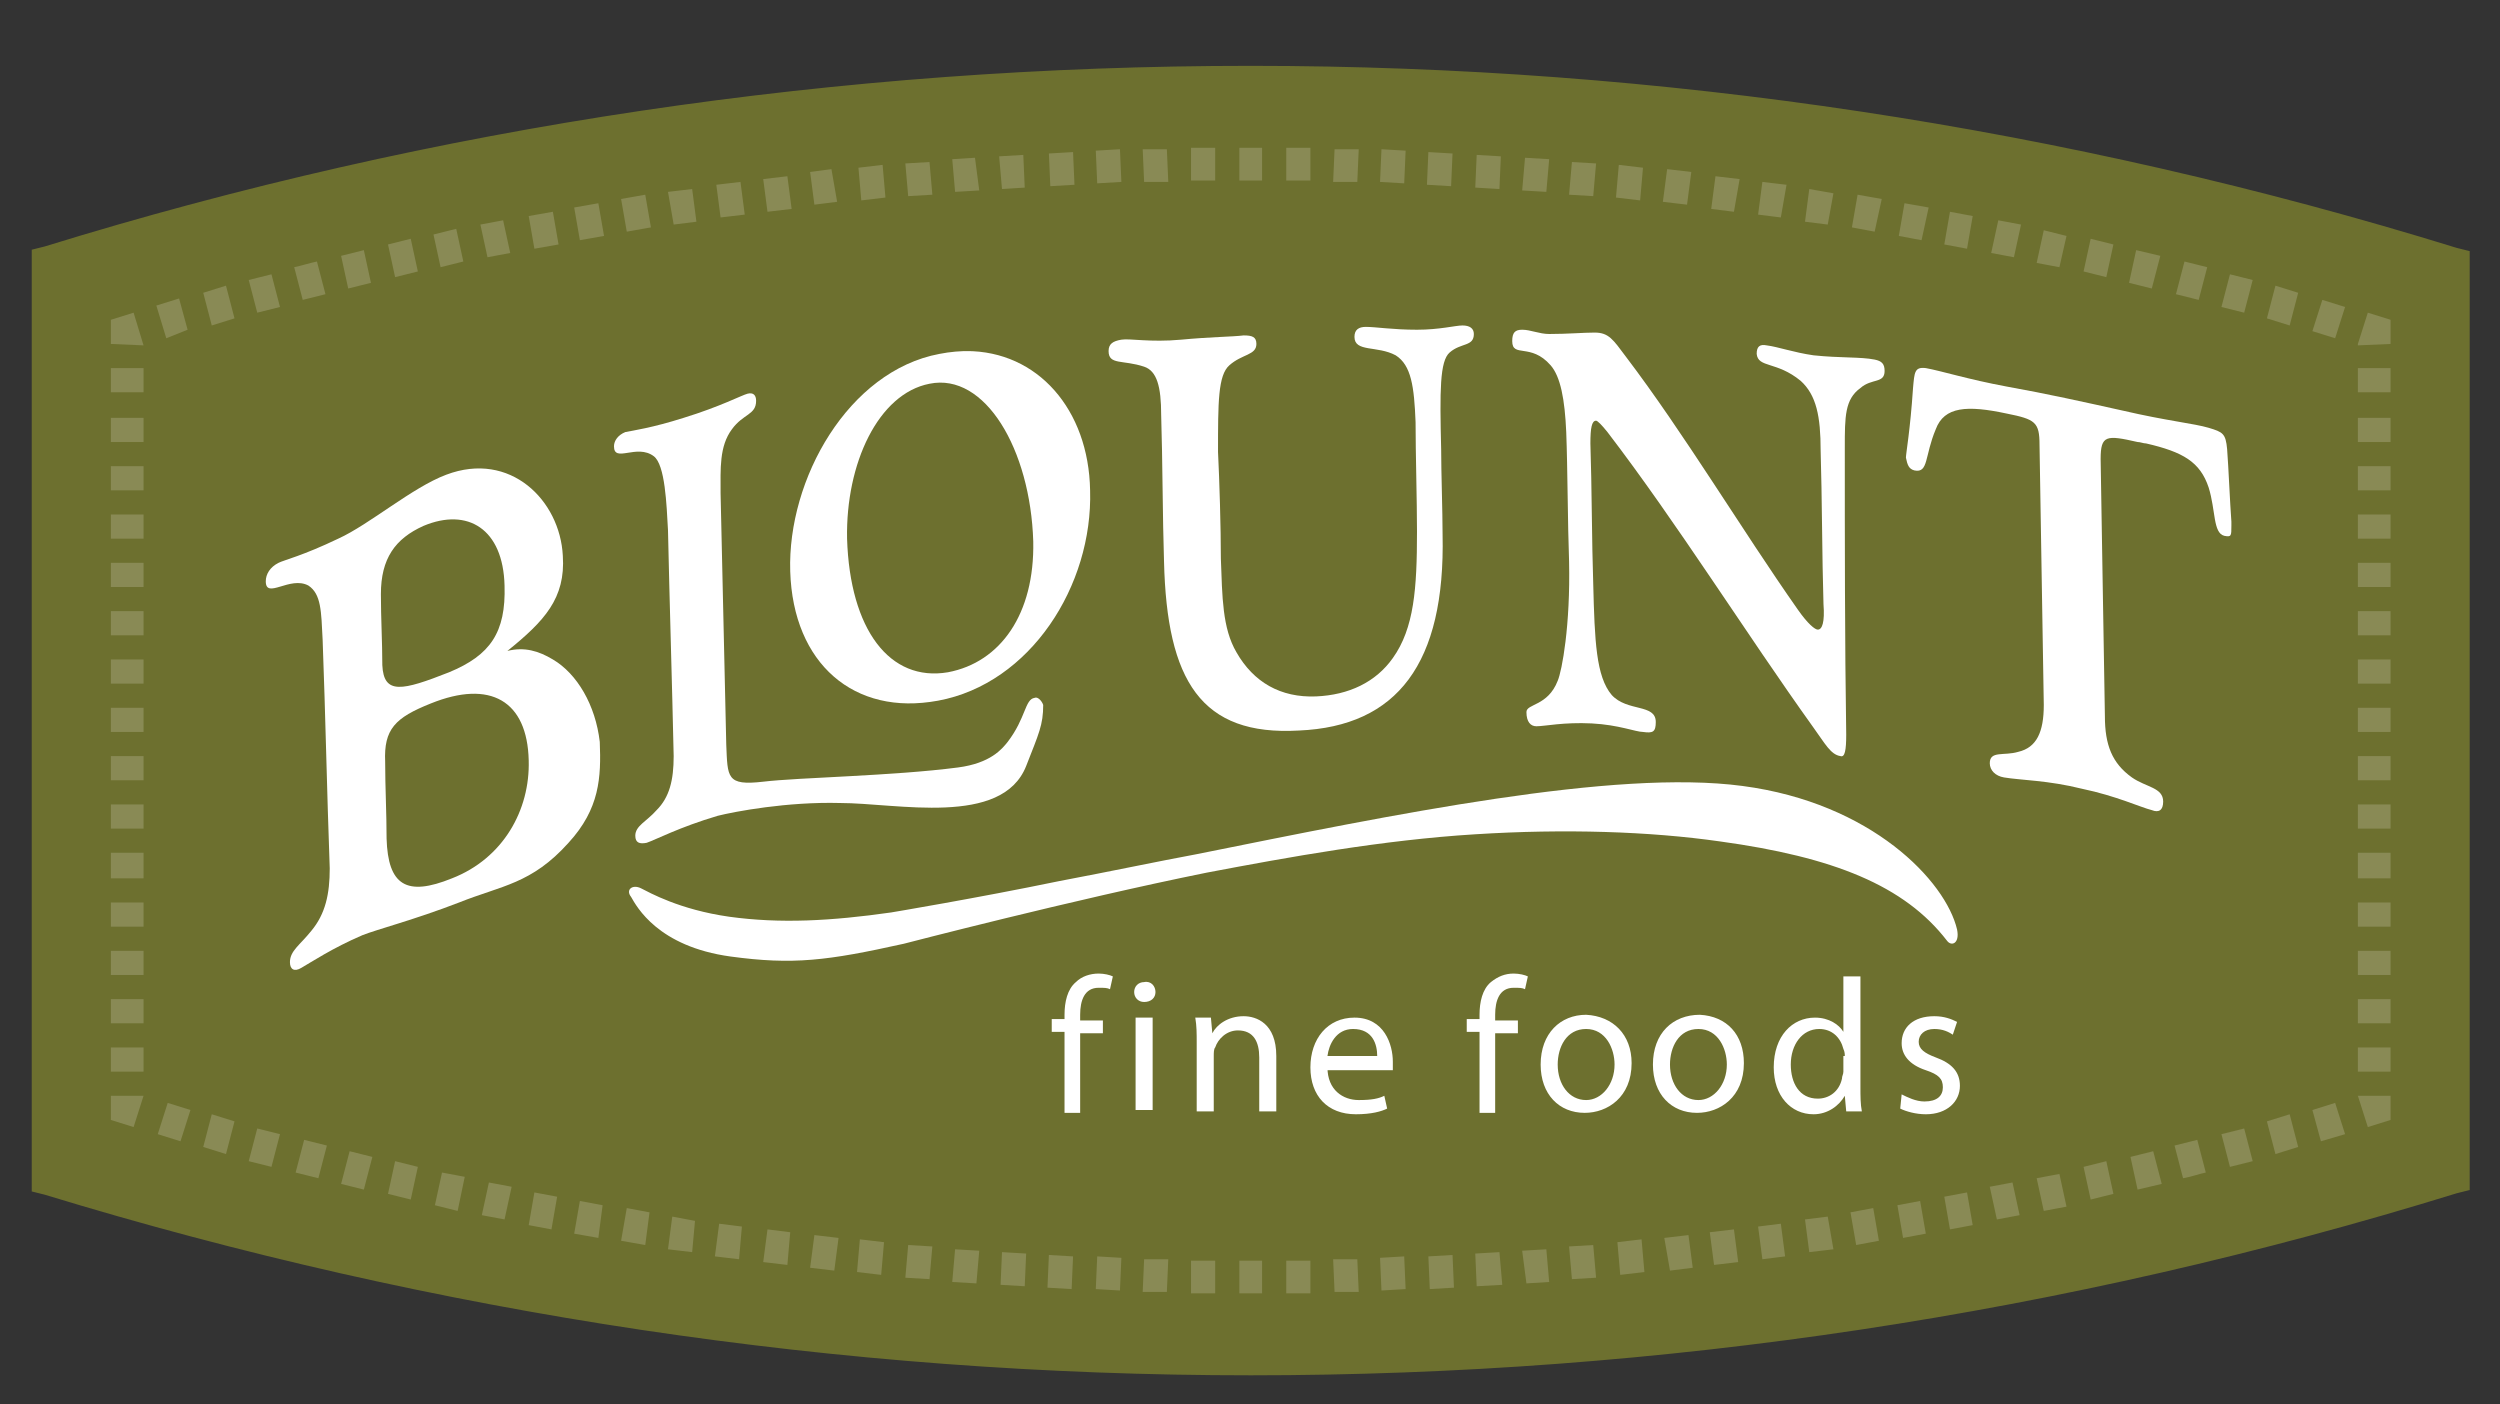 <?xml version="1.0" encoding="utf-8"?>
<!-- Generator: Adobe Illustrator 23.0.6, SVG Export Plug-In . SVG Version: 6.00 Build 0)  -->
<svg version="1.1" id="Layer_1" xmlns="http://www.w3.org/2000/svg" xmlns:xlink="http://www.w3.org/1999/xlink" x="0px" y="0px"
	 viewBox="0 0 175.9 98.8" style="enable-background:new 0 0 175.9 98.8;" xml:space="preserve">
<rect x="0" y="0" width="175.9" height="98.8" fill="#333333" stroke="none"/>
<style type="text/css">
	.st0{clip-path:url(#SVGID_2_);fill:#6D702F;}
	.st1{clip-path:url(#SVGID_2_);fill:none;stroke:#6D702F;stroke-width:0.334;stroke-miterlimit:10;}
	.st2{clip-path:url(#SVGID_2_);fill:#FFFFFF;}
	.st3{clip-path:url(#SVGID_4_);fill:#FFFFFF;}
	.st4{clip-path:url(#SVGID_6_);fill:#FFFFFF;}
	.st5{clip-path:url(#SVGID_6_);fill:#898A55;}
</style>
<g>
	<defs>
		<rect id="SVGID_1_" x="-13.4" y="-6.8" width="205.6" height="108.4"/>
	</defs>
	<clipPath id="SVGID_2_">
		<use xlink:href="#SVGID_1_"  style="overflow:visible;"/>
	</clipPath>
	<path class="st0" d="M88,96.6c-28.8,0-57.3-4.3-84.8-12.7l-0.8-0.2V17.7l0.8-0.2C30.7,9,59.2,4.8,88,4.8c28.8,0,57.3,4.3,84.8,12.8
		l0.8,0.2v65.8l-0.8,0.2C145.3,92.3,116.8,96.6,88,96.6"/>
	<path class="st1" d="M88,96.6c-28.8,0-57.3-4.3-84.8-12.7l-0.8-0.2V17.7l0.8-0.2C30.7,9,59.2,4.8,88,4.8c28.8,0,57.3,4.3,84.8,12.8
		l0.8,0.2v65.8l-0.8,0.2C145.3,92.3,116.8,96.6,88,96.6"/>
	<path class="st2" d="M74.9,78.2v-5.6H74v-0.9h0.9v-0.3c0-0.9,0.2-1.8,0.8-2.3c0.4-0.4,1-0.6,1.6-0.6c0.4,0,0.8,0.1,1,0.2l-0.2,0.9
		c-0.2-0.1-0.4-0.1-0.8-0.1c-1,0-1.3,0.9-1.3,1.9v0.4h1.6v0.9h-1.6v5.6H74.9z"/>
	<path class="st2" d="M81.3,69.8c0,0.4-0.3,0.7-0.8,0.7c-0.4,0-0.7-0.3-0.7-0.7c0-0.4,0.3-0.7,0.7-0.7C81,69,81.3,69.4,81.3,69.8
		 M79.9,71.6h1.2v6.5h-1.2V71.6z"/>
	<path class="st2" d="M84.2,73.4c0-0.7,0-1.2-0.1-1.8h1.1l0.1,1.1h0c0.3-0.6,1.1-1.2,2.2-1.2c0.9,0,2.3,0.5,2.3,2.8v3.9h-1.2v-3.8
		c0-1.1-0.4-1.9-1.5-1.9c-0.8,0-1.4,0.6-1.6,1.2c-0.1,0.1-0.1,0.4-0.1,0.6v3.9h-1.2V73.4z"/>
	<path class="st2" d="M93.4,75.1c0,1.6,1.1,2.3,2.2,2.3c0.9,0,1.4-0.1,1.8-0.3l0.2,0.9c-0.4,0.2-1.1,0.4-2.2,0.4
		c-2,0-3.2-1.3-3.2-3.3c0-2,1.2-3.5,3.1-3.5c2.1,0,2.7,1.9,2.7,3.1c0,0.2,0,0.4,0,0.6H93.4z M96.9,74.3c0-0.8-0.3-1.9-1.7-1.9
		c-1.2,0-1.7,1.1-1.8,1.9H96.9z"/>
	<path class="st2" d="M104.1,78.2v-5.6h-0.9v-0.9h0.9v-0.3c0-0.9,0.2-1.8,0.8-2.3c0.5-0.4,1-0.6,1.6-0.6c0.4,0,0.8,0.1,1,0.2
		l-0.2,0.9c-0.2-0.1-0.4-0.1-0.8-0.1c-1,0-1.3,0.9-1.3,1.9v0.4h1.6v0.9h-1.6v5.6H104.1z"/>
	<path class="st2" d="M114.8,74.8c0,2.4-1.7,3.5-3.3,3.5c-1.8,0-3.1-1.3-3.1-3.4c0-2.2,1.4-3.5,3.2-3.5
		C113.5,71.5,114.8,72.8,114.8,74.8 M109.6,74.9c0,1.4,0.8,2.5,2,2.5c1.1,0,2-1.1,2-2.5c0-1.1-0.6-2.5-2-2.5
		C110.2,72.4,109.6,73.7,109.6,74.9"/>
	<path class="st2" d="M122.7,74.8c0,2.4-1.7,3.5-3.3,3.5c-1.8,0-3.1-1.3-3.1-3.4c0-2.2,1.4-3.5,3.3-3.5
		C121.5,71.5,122.7,72.8,122.7,74.8 M117.5,74.9c0,1.4,0.8,2.5,2,2.5c1.1,0,2-1.1,2-2.5c0-1.1-0.6-2.5-2-2.5
		C118.1,72.4,117.5,73.7,117.5,74.9"/>
	<path class="st2" d="M130.9,68.6v7.9c0,0.6,0,1.2,0.1,1.7h-1.1l-0.1-1.1h0c-0.4,0.7-1.2,1.3-2.2,1.3c-1.6,0-2.8-1.3-2.8-3.3
		c0-2.2,1.3-3.5,2.9-3.5c1,0,1.7,0.5,2,1h0v-3.9H130.9z M129.8,74.3c0-0.1,0-0.3-0.1-0.5c-0.2-0.8-0.8-1.4-1.7-1.4
		c-1.2,0-2,1.1-2,2.5c0,1.3,0.6,2.4,1.9,2.4c0.8,0,1.5-0.5,1.7-1.4c0-0.2,0.1-0.3,0.1-0.5V74.3z"/>
	<path class="st2" d="M133.8,77c0.4,0.2,1,0.5,1.6,0.5c0.9,0,1.3-0.4,1.3-1c0-0.6-0.3-0.9-1.2-1.2c-1.2-0.4-1.7-1.1-1.7-1.9
		c0-1.1,0.8-1.9,2.3-1.9c0.7,0,1.2,0.2,1.6,0.4l-0.3,0.9c-0.3-0.2-0.7-0.4-1.3-0.4c-0.7,0-1.1,0.4-1.1,0.9c0,0.5,0.4,0.8,1.2,1.1
		c1.1,0.4,1.7,1,1.7,2c0,1.1-0.9,2-2.4,2c-0.7,0-1.4-0.2-1.8-0.4L133.8,77z"/>
	<path class="st2" d="M45.1,62.5c0.6,0.3,2.7,1.5,6.2,2c3.6,0.5,7.2,0.3,11.4-0.3c0,0,6-1,11.8-2.2c3.7-0.7,7-1.4,9.7-1.9
		c13.9-2.8,29.4-6,38.4-4.8c9.1,1.2,14.3,6.7,15.1,10.1c0.2,1-0.4,1.2-0.7,0.8c-3-3.9-8-5.9-16-7c-4.9-0.7-10.9-0.9-17.2-0.5
		c-6.5,0.4-13.1,1.6-18.9,2.7c-9.4,1.9-21.3,5-21.3,5c-5.4,1.2-7.8,1.5-12.2,0.9c-5.1-0.7-6.6-3.5-7-4.2
		C44,62.6,44.5,62.2,45.1,62.5"/>
	<path class="st2" d="M85.9,39.3C86,42,86,44.2,87,45.9c1.2,2.1,3.1,3.2,5.6,3.1c2.3-0.1,4.2-1,5.4-2.7c1.5-2.1,1.7-4.9,1.7-8.9
		c0-2.2-0.1-5.5-0.1-7.7c-0.1-2.5-0.3-4-1.4-4.7c-1.3-0.7-2.9-0.2-2.9-1.3c0-0.5,0.3-0.7,0.8-0.7c0.7,0,1.9,0.2,3.6,0.2
		c1.6,0,2.7-0.3,3.2-0.3c0.5,0,0.8,0.2,0.8,0.6c0,0.9-0.9,0.6-1.7,1.3c-0.7,0.6-0.7,2.7-0.6,6.8c0,1.6,0.1,4.4,0.1,6
		c0.2,9.1-3.2,13.5-10.1,13.8c-6.9,0.4-9.3-3.5-9.5-11.9c-0.1-3-0.1-7.2-0.2-10.3c0-2-0.3-3.1-1.2-3.4C79,25.3,78,25.7,78,24.7
		c0-0.5,0.3-0.7,0.9-0.8c0.6-0.1,2,0.2,4.2,0c2.1-0.2,3.6-0.2,4.4-0.3c0.6,0,0.9,0.1,0.9,0.6c0,0.8-1,0.7-1.9,1.5
		c-0.8,0.7-0.8,2.6-0.8,6.1C85.8,33.8,85.9,37.1,85.9,39.3"/>
	<path class="st2" d="M129.9,51.7c0,1.1-0.1,1.6-0.4,1.5c-0.7-0.1-1.1-0.9-1.9-2c-4.8-6.7-9.6-14.4-14.5-20.8
		c-0.4-0.5-0.7-0.8-0.8-0.8c-0.3,0-0.4,0.5-0.4,1.6c0.1,2.9,0.1,7,0.2,9.9c0.1,4,0.2,6.5,1.3,7.8c1.1,1.2,3.1,0.6,3.1,1.9
		c0,0.7-0.2,0.8-0.9,0.7c-0.5,0-1.7-0.5-3.6-0.6c-2-0.1-3.3,0.2-3.9,0.2c-0.4,0-0.7-0.3-0.7-1c0-0.6,1.5-0.4,2.2-2.2
		c0.3-0.7,0.9-3.9,0.8-8.4c-0.1-2.7-0.1-6.5-0.2-9.1c-0.1-2.3-0.4-3.9-1.1-4.7c-1.4-1.6-2.7-0.5-2.7-1.7c0-0.6,0.2-0.8,0.7-0.8
		c0.6,0,1.2,0.3,1.9,0.3c1.3,0,2.4-0.1,3.2-0.1c1,0,1.3,0.5,2.2,1.7c4.1,5.4,8.1,12.1,12.1,17.8c0.7,1,1.2,1.4,1.4,1.4
		c0.3,0,0.5-0.5,0.4-1.8c-0.1-3.2-0.1-7.6-0.2-10.8c0-2.4-0.3-3.9-1.4-4.9c-1.7-1.4-3-0.9-3.1-1.9c0-0.5,0.2-0.7,0.7-0.6
		c0.8,0.1,1.9,0.5,3.3,0.7c1.9,0.2,3.3,0.1,4.3,0.3c0.5,0.1,0.7,0.3,0.7,0.8c0,0.9-0.9,0.5-1.7,1.2c-1.1,0.8-1.1,2-1.1,4.2
		C129.8,37.8,129.8,45.3,129.9,51.7"/>
	<path class="st2" d="M149.4,28.9c3,0.7,5,0.9,6,1.2c1,0.3,1.2,0.4,1.3,1.5c0.1,1.3,0.2,3.8,0.3,5.1c0,0.1,0,0.2,0,0.3
		c0,0.7,0,0.8-0.5,0.7c-0.8-0.2-0.6-1.8-1.1-3.4c-0.6-1.8-1.8-2.5-4.4-3.1c-0.2,0-0.4-0.1-0.6-0.1c-2.2-0.5-2.6-0.5-2.6,1.2
		c0.1,5.7,0.2,12.5,0.3,18.1c0,2,0.5,3.3,1.9,4.3c1,0.7,2.2,0.7,2.2,1.7c0,0.6-0.3,0.8-0.8,0.6c-0.8-0.2-2.5-1-4.9-1.5
		c-2.4-0.6-4.3-0.6-5.5-0.8c-0.6-0.1-1-0.5-1-1c0-0.9,1-0.5,2-0.8c1.3-0.3,1.8-1.4,1.8-3.3c-0.1-5.7-0.2-12.6-0.3-18.3
		c0-1.6-0.3-1.8-2.3-2.2c-2.8-0.6-4.4-0.5-5,1.1c-0.8,1.9-0.5,3.1-1.5,2.9c-0.4-0.1-0.5-0.4-0.6-0.9c0-0.3,0.3-1.9,0.5-4.9
		c0.1-1.1,0.1-1.5,0.9-1.4c1.1,0.2,3,0.8,5.7,1.3C144,27.7,146.7,28.3,149.4,28.9"/>
</g>
<g>
	<defs>
		<path id="SVGID_3_" d="M66.1,24.9c-6.4,1.2-10.7,8.8-10.5,15.3c0.2,6.5,4.4,10.2,10.4,9.1c6.5-1.2,10.9-8.1,10.7-14.8
			c-0.1-5.7-3.7-9.8-8.7-9.8C67.4,24.7,66.8,24.7,66.1,24.9"/>
	</defs>
	<clipPath id="SVGID_4_">
		<use xlink:href="#SVGID_3_"  style="overflow:visible;"/>
	</clipPath>
	<path class="st3" d="M76.7,34.5c0.2,6.7-4.2,13.6-10.7,14.8c-5.9,1.1-10.2-2.6-10.4-9.1c-0.2-6.6,4.1-14.1,10.5-15.3
		C72.2,23.7,76.6,28.1,76.7,34.5 M65.4,27c-3.6,0.7-5.9,5.6-5.8,10.9c0.2,6.4,3,10.1,7.1,9.4c3.7-0.7,6.1-4.1,6-9.2
		C72.5,31.6,69.3,26.2,65.4,27"/>
</g>
<g>
	<defs>
		<rect id="SVGID_5_" x="-13.4" y="-6.8" width="205.6" height="108.4"/>
	</defs>
	<clipPath id="SVGID_6_">
		<use xlink:href="#SVGID_5_"  style="overflow:visible;"/>
	</clipPath>
	<path class="st4" d="M72.8,49.1c-0.7,0.1-0.6,1.4-1.9,3.1c-0.4,0.5-1.2,1.5-3.5,1.8c-4.6,0.6-11.2,0.7-13.7,1
		c-2.6,0.3-2.5-0.3-2.6-2.6c-0.1-4.9-0.3-12.8-0.4-17.7c0-1.7-0.1-3.3,0.8-4.5c0.8-1.1,1.7-1,1.7-2c0-0.4-0.2-0.6-0.6-0.5
		c-0.4,0.1-1.9,0.9-4.5,1.7c-2.2,0.7-3.6,0.9-4.1,1c-0.5,0.2-0.8,0.6-0.8,1c0,1.2,1.6-0.2,2.8,0.7c0.8,0.6,0.9,3.4,1,5.2
		c0.1,4.7,0.3,11.2,0.4,15.9c0,1.7-0.3,2.9-1.2,3.8c-0.7,0.8-1.5,1.1-1.5,1.8c0,0.5,0.3,0.6,0.8,0.5c0.6-0.2,2.3-1.1,5-1.9
		c1.2-0.3,4.9-1,8.6-0.9c4,0,11.4,1.7,13.1-2.6c0.9-2.3,1.2-2.9,1.2-4.3C73.3,49.3,73,49,72.8,49.1"/>
	<path class="st4" d="M38.9,46.4c1.7,1,3,3.2,3.3,5.8c0.1,2.5,0,4.7-2.2,7.1c-2.6,2.9-4.7,3-7.7,4.2c-3.1,1.2-5.8,1.9-6.8,2.3
		c-2.1,0.9-3.6,1.9-4.3,2.3c-0.5,0.3-0.8,0.1-0.8-0.4c0-0.8,0.7-1.2,1.5-2.2c1-1.2,1.3-2.6,1.3-4.4C23,55.6,22.9,50.3,22.7,45
		c-0.1-2-0.1-3.2-1-3.8c-1.3-0.7-3,1-3-0.3c0-0.5,0.3-1,0.9-1.3c0.4-0.2,1.7-0.5,4.2-1.7c2.2-1,5.2-3.6,7.6-4.5
		c4.5-1.7,8,1.8,8.2,5.7c0.2,3-1.3,4.6-3.9,6.7C36.9,45.5,37.9,45.8,38.9,46.4 M31.6,47.3c2.9-1.2,4-2.8,3.9-6.1
		c-0.1-4-2.6-5.5-5.7-4.2c-2,0.9-3,2.3-3,4.8c0,1.7,0.1,3.4,0.1,5C27,48.9,28.3,48.6,31.6,47.3 M31.8,61.8c3.6-1.4,5.5-4.8,5.4-8.3
		c-0.1-4.2-2.7-5.7-6.9-4c-2.5,1-3.3,1.8-3.2,4.1c0,1.8,0.1,3.6,0.1,5.4C27.3,62.3,28.6,63.1,31.8,61.8"/>
	<polygon class="st5" points="9.4,79.3 7.8,78.8 7.8,77.1 10.1,77.1 	"/>
	<path class="st5" d="M10.1,75.4H7.8v-1.7h2.3V75.4z M10.1,72H7.8v-1.7h2.3V72z M10.1,68.6H7.8v-1.7h2.3V68.6z M10.1,65.2H7.8v-1.7
		h2.3V65.2z M10.1,61.8H7.8V60h2.3V61.8z M10.1,58.3H7.8v-1.7h2.3V58.3z M10.1,54.9H7.8v-1.7h2.3V54.9z M10.1,51.5H7.8v-1.7h2.3
		V51.5z M10.1,48.1H7.8v-1.7h2.3V48.1z M10.1,44.7H7.8V43h2.3V44.7z M10.1,41.3H7.8v-1.7h2.3V41.3z M10.1,37.9H7.8v-1.7h2.3V37.9z
		 M10.1,34.5H7.8v-1.7h2.3V34.5z M10.1,31.1H7.8v-1.7h2.3V31.1z M10.1,27.6H7.8v-1.7h2.3V27.6z"/>
	<polygon class="st5" points="7.8,24.2 7.8,22.5 9.4,22 10.1,24.3 	"/>
	<path class="st5" d="M11.7,23.8L11,21.5l1.6-0.5l0.6,2.2L11.7,23.8z M164.3,23.8l-1.6-0.5l0.7-2.2l1.6,0.5L164.3,23.8z M14.9,22.9
		l-0.6-2.3l1.6-0.5l0.6,2.3L14.9,22.9z M161.1,22.9l-1.6-0.5l0.6-2.3l1.6,0.5L161.1,22.9z M18.1,22l-0.6-2.3l1.6-0.4l0.6,2.3
		L18.1,22z M157.9,22l-1.6-0.4l0.6-2.3l1.6,0.4L157.9,22z M21.3,21.1l-0.6-2.3c0.5-0.1,1.1-0.3,1.6-0.4l0.6,2.3L21.3,21.1z
		 M154.7,21.1l-1.6-0.4l0.6-2.3l1.6,0.4L154.7,21.1z M24.5,20.3L24,18l1.6-0.4l0.5,2.3L24.5,20.3z M151.4,20.3l-1.6-0.4l0.5-2.3
		L152,18L151.4,20.3z M27.8,19.5l-0.5-2.3l1.6-0.4l0.5,2.3L27.8,19.5z M148.2,19.5l-1.6-0.4l0.5-2.3l1.6,0.4L148.2,19.5z M31,18.8
		l-0.5-2.3l1.6-0.4l0.5,2.3L31,18.8z M144.9,18.8l-1.6-0.3l0.5-2.3l1.6,0.4L144.9,18.8z M34.3,18.1l-0.5-2.3l1.6-0.3l0.5,2.3
		L34.3,18.1z M141.7,18.1l-1.6-0.3l0.5-2.3l1.6,0.3L141.7,18.1z M37.6,17.5l-0.4-2.3l1.7-0.3l0.4,2.3L37.6,17.5z M138.4,17.5
		l-1.6-0.3l0.4-2.3l1.6,0.3L138.4,17.5z M40.8,16.9l-0.4-2.3l1.7-0.3l0.4,2.3L40.8,16.9z M135.2,16.9l-1.6-0.3l0.4-2.3l1.7,0.3
		L135.2,16.9z M44.1,16.3L43.7,14l1.7-0.3l0.4,2.3L44.1,16.3z M131.9,16.3l-1.6-0.3l0.4-2.3l1.7,0.3L131.9,16.3z M47.4,15.8L47,13.5
		l1.7-0.2l0.3,2.3L47.4,15.8z M128.6,15.8l-1.6-0.2l0.3-2.3l1.7,0.3L128.6,15.8z M50.7,15.3L50.4,13l1.7-0.2l0.3,2.3L50.7,15.3z
		 M125.3,15.3l-1.6-0.2l0.3-2.3l1.7,0.2L125.3,15.3z M54,14.9l-0.3-2.3l1.7-0.2l0.3,2.3L54,14.9z M122,14.9l-1.6-0.2l0.3-2.3
		l1.7,0.2L122,14.9z M57.3,14.4L57,12.1l1.5-0.2l0.4,2.3L57.3,14.4z M118.7,14.4l-1.7-0.2l0.3-2.3l1.7,0.2L118.7,14.4z M60.6,14.1
		l-0.2-2.3l1.7-0.2l0.2,2.3L60.6,14.1z M115.4,14.1l-1.7-0.2l0.2-2.3l1.7,0.2L115.4,14.1z M63.9,13.8l-0.2-2.3l1.7-0.1l0.2,2.3
		L63.9,13.8z M112.1,13.8l-1.7-0.1l0.2-2.3l1.7,0.1L112.1,13.8z M67.2,13.5L67,11.2l1.6-0.1l0.3,2.3L67.2,13.5z M108.8,13.5
		l-1.7-0.1l0.2-2.3l1.7,0.1L108.8,13.5z M70.5,13.3l-0.2-2.3l1.7-0.1l0.1,2.3L70.5,13.3z M105.5,13.3l-1.7-0.1l0.1-2.3l1.7,0.1
		L105.5,13.3z M102.1,13.1l-1.7-0.1l0.1-2.3l1.7,0.1L102.1,13.1z M73.9,13.1l-0.1-2.3l1.7-0.1l0.1,2.3L73.9,13.1z M77.2,12.9
		l-0.1-2.3l1.7-0.1l0.1,2.3L77.2,12.9z M98.8,12.9l-1.7-0.1l0.1-2.3l1.7,0.1L98.8,12.9z M95.5,12.8l-1.7,0l0.1-2.3l1.7,0L95.5,12.8z
		 M80.5,12.8l-0.1-2.3l1.7,0l0.1,2.3L80.5,12.8z M92.2,12.7l-1.7,0l0-2.3l1.7,0L92.2,12.7z M83.8,12.7l0-2.3l1.7,0l0,2.3L83.8,12.7z
		 M87.2,12.7v-2.3l0.8,0l0.8,0l0,2.3l-0.8,0L87.2,12.7z"/>
	<polygon class="st5" points="165.9,24.3 165.9,24.2 166.6,22 168.2,22.5 168.2,24.2 	"/>
	<path class="st5" d="M168.2,75.4h-2.3v-1.7h2.3V75.4z M168.2,72h-2.3v-1.7h2.3V72z M168.2,68.6h-2.3v-1.7h2.3V68.6z M168.2,65.2
		h-2.3v-1.7h2.3V65.2z M168.2,61.8h-2.3V60h2.3V61.8z M168.2,58.3h-2.3v-1.7h2.3V58.3z M168.2,54.9h-2.3v-1.7h2.3V54.9z M168.2,51.5
		h-2.3v-1.7h2.3V51.5z M168.2,48.1h-2.3v-1.7h2.3V48.1z M168.2,44.7h-2.3V43h2.3V44.7z M168.2,41.3h-2.3v-1.7h2.3V41.3z M168.2,37.9
		h-2.3v-1.7h2.3V37.9z M168.2,34.5h-2.3v-1.7h2.3V34.5z M168.2,31.1h-2.3v-1.7h2.3V31.1z M168.2,27.6h-2.3v-1.7h2.3V27.6z"/>
	<polygon class="st5" points="166.6,79.3 165.9,77.1 168.2,77.1 168.2,78.8 	"/>
	<path class="st5" d="M88,91l-0.8,0l0-2.3l0.8,0l0.8,0V91L88,91z M90.5,91l0-2.3l1.7,0l0,2.3L90.5,91z M85.5,91l-1.7,0l0-2.3l1.7,0
		L85.5,91z M82.1,90.9l-1.7,0l0.1-2.3l1.7,0L82.1,90.9z M93.9,90.9l-0.1-2.3l1.7,0l0.1,2.3L93.9,90.9z M78.8,90.8l-1.7-0.1l0.1-2.3
		l1.7,0.1L78.8,90.8z M97.2,90.8l-0.1-2.3l1.7-0.1l0.1,2.3L97.2,90.8z M100.6,90.7l-0.1-2.3l1.7-0.1l0.1,2.3L100.6,90.7z M75.4,90.7
		l-1.7-0.1l0.1-2.3l1.7,0.1L75.4,90.7z M103.9,90.5l-0.1-2.3l1.7-0.1l0.2,2.3L103.9,90.5z M72.1,90.5l-1.7-0.1l0.1-2.3l1.7,0.1
		L72.1,90.5z M68.7,90.3L67,90.2l0.2-2.3l1.7,0.1L68.7,90.3z M107.4,90.3l-0.3-2.3l1.7-0.1l0.2,2.3L107.4,90.3z M110.6,90l-0.2-2.3
		l1.7-0.1l0.2,2.3L110.6,90z M65.4,90l-1.7-0.1l0.2-2.3l1.7,0.1L65.4,90z M62,89.7l-1.7-0.2l0.2-2.3l1.7,0.2L62,89.7z M114,89.7
		l-0.2-2.3l1.7-0.2l0.2,2.3L114,89.7z M58.7,89.4L57,89.2l0.3-2.3l1.7,0.2L58.7,89.4z M117.5,89.4l-0.4-2.3l1.7-0.2l0.3,2.3
		L117.5,89.4z M55.4,89l-1.7-0.2l0.3-2.3l1.6,0.2L55.4,89z M120.6,89l-0.3-2.3l1.7-0.2l0.3,2.3L120.6,89z M52,88.6l-1.7-0.2l0.3-2.3
		l1.6,0.2L52,88.6z M124,88.6l-0.3-2.3l1.6-0.2l0.3,2.3L124,88.6z M48.7,88.1L47,87.9l0.3-2.3l1.6,0.3L48.7,88.1z M127.3,88.1
		l-0.3-2.3l1.6-0.2l0.4,2.3L127.3,88.1z M45.4,87.6l-1.7-0.3l0.4-2.3l1.6,0.3L45.4,87.6z M130.6,87.6l-0.4-2.3l1.6-0.3l0.4,2.3
		L130.6,87.6z M42.1,87.1l-1.7-0.3l0.4-2.3l1.6,0.3L42.1,87.1z M133.9,87.1l-0.4-2.3l1.6-0.3l0.4,2.3L133.9,87.1z M38.8,86.5
		l-1.6-0.3l0.4-2.3l1.6,0.3L38.8,86.5z M137.2,86.5l-0.4-2.3l1.6-0.3l0.4,2.3L137.2,86.5z M35.5,85.8l-1.6-0.3l0.5-2.3l1.6,0.3
		L35.5,85.8z M140.5,85.8l-0.5-2.3l1.6-0.3l0.5,2.3L140.5,85.8z M32.2,85.2l-1.6-0.4l0.5-2.3l1.6,0.3L32.2,85.2z M143.8,85.2
		l-0.5-2.3l1.6-0.3l0.5,2.3L143.8,85.2z M28.9,84.4l-1.6-0.4l0.5-2.3l1.6,0.4L28.9,84.4z M147.1,84.4l-0.5-2.3l1.6-0.4l0.5,2.3
		L147.1,84.4z M25.6,83.7L24,83.3l0.6-2.3l1.6,0.4L25.6,83.7z M150.4,83.7l-0.5-2.3l1.6-0.4l0.6,2.3L150.4,83.7z M22.4,82.9
		l-1.6-0.4l0.6-2.3l1.6,0.4L22.4,82.9z M153.6,82.9l-0.6-2.3l1.6-0.4l0.6,2.3C154.7,82.6,154.2,82.8,153.6,82.9 M19.1,82.1l-1.6-0.4
		l0.6-2.3l1.6,0.4L19.1,82.1z M156.9,82.1l-0.6-2.3l1.6-0.4l0.6,2.3L156.9,82.1z M15.9,81.2l-1.6-0.5l0.6-2.3l1.6,0.5L15.9,81.2z
		 M160.1,81.2l-0.6-2.3l1.6-0.5l0.6,2.3L160.1,81.2z M12.7,80.3l-1.6-0.5l0.7-2.2l1.6,0.5L12.7,80.3z M163.3,80.3l-0.6-2.2l1.6-0.5
		l0.7,2.2L163.3,80.3z"/>
</g>
</svg>
